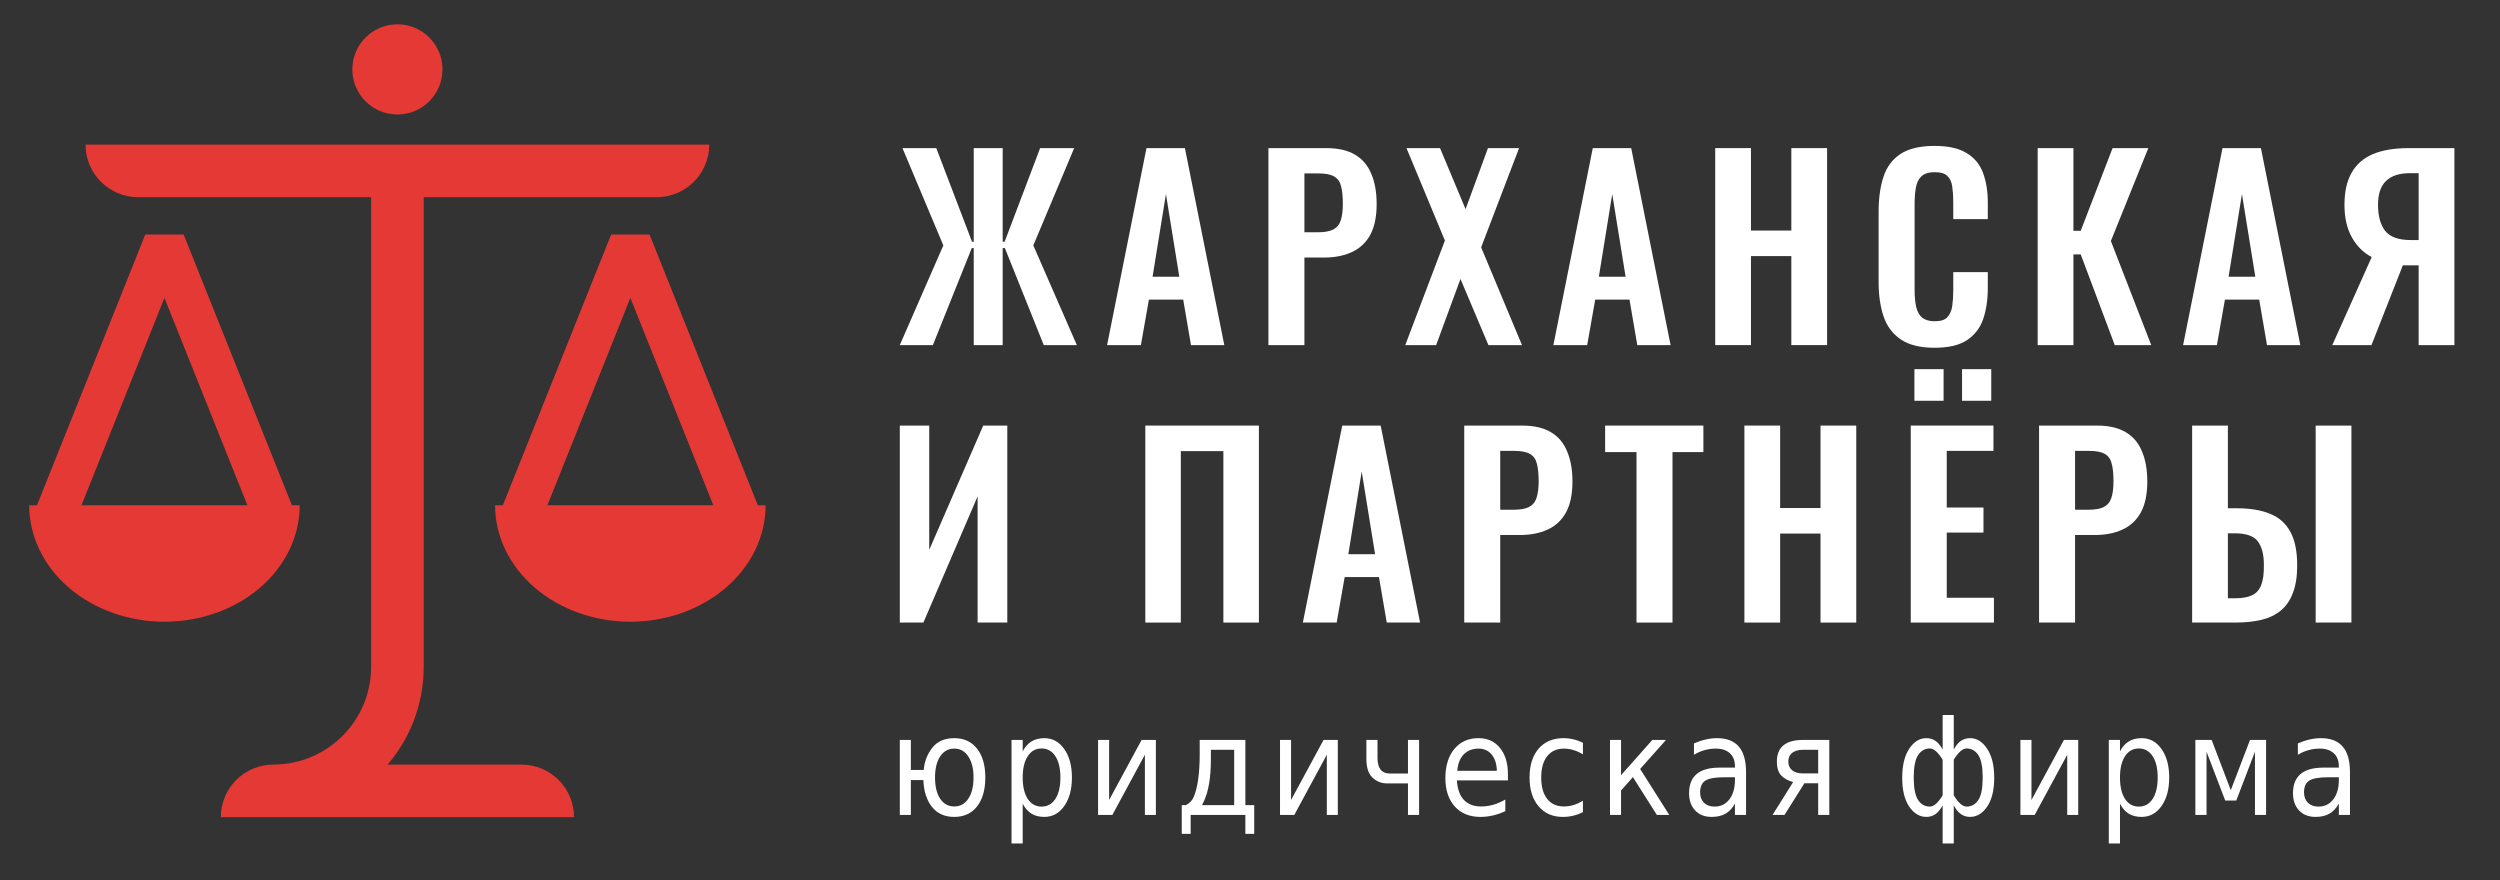 <svg width="514" height="181" viewBox="0 0 514 181" fill="none" xmlns="http://www.w3.org/2000/svg">
<rect x="0" y="0" width="514" height="181" fill="#333333" stroke="none"/>
<g clip-path="url(#clip0_965_186)">
<path d="M479.523 70.953L487.623 52.853C485.956 51.986 484.606 50.653 483.573 48.853C482.539 47.02 482.023 44.77 482.023 42.103C482.023 39.436 482.506 37.253 483.473 35.553C484.439 33.82 485.889 32.536 487.823 31.703C489.789 30.87 492.273 30.453 495.273 30.453H504.623V70.953H497.273V54.553H494.923C494.856 54.553 494.706 54.553 494.473 54.553C494.239 54.553 494.089 54.553 494.023 54.553L487.573 70.953H479.523ZM495.623 49.353H497.273V35.603H495.473C493.306 35.603 491.673 36.136 490.573 37.203C489.473 38.236 488.923 39.87 488.923 42.103C488.923 44.403 489.406 46.186 490.373 47.453C491.373 48.72 493.123 49.353 495.623 49.353Z" fill="white"/>
<path d="M448.844 70.953L456.944 30.453H464.844L472.944 70.953H466.094L464.494 61.603H457.444L455.794 70.953H448.844ZM458.194 56.903H463.694L460.944 39.903L458.194 56.903Z" fill="white"/>
<path d="M418.945 70.953V30.453H426.295V47.453H427.795L434.345 30.453H441.695L433.995 49.553L442.295 70.953H434.795L427.795 52.303H426.295V70.953H418.945Z" fill="white"/>
<path d="M397.742 71.5C394.776 71.5 392.442 70.917 390.742 69.75C389.076 68.583 387.909 67 387.242 65C386.576 62.967 386.242 60.633 386.242 58V43.55C386.242 40.783 386.576 38.383 387.242 36.35C387.909 34.317 389.076 32.75 390.742 31.65C392.442 30.55 394.776 30 397.742 30C400.542 30 402.726 30.483 404.292 31.45C405.892 32.383 407.026 33.733 407.692 35.5C408.359 37.267 408.692 39.317 408.692 41.65V45.05H401.592V41.55C401.592 40.417 401.526 39.383 401.392 38.45C401.292 37.517 400.976 36.783 400.442 36.25C399.942 35.683 399.059 35.4 397.792 35.4C396.526 35.4 395.592 35.7 394.992 36.3C394.426 36.867 394.059 37.65 393.892 38.65C393.726 39.617 393.642 40.717 393.642 41.95V59.55C393.642 61.017 393.759 62.233 393.992 63.2C394.226 64.133 394.642 64.85 395.242 65.35C395.876 65.817 396.726 66.05 397.792 66.05C399.026 66.05 399.892 65.767 400.392 65.2C400.926 64.6 401.259 63.817 401.392 62.85C401.526 61.883 401.592 60.8 401.592 59.6V55.95H408.692V59.2C408.692 61.6 408.376 63.733 407.742 65.6C407.109 67.433 405.992 68.883 404.392 69.95C402.826 70.983 400.609 71.5 397.742 71.5Z" fill="white"/>
<path d="M352.648 70.953V30.453H359.998V47.403H368.298V30.453H375.648V70.953H368.298V52.653H359.998V70.953H352.648Z" fill="white"/>
<path d="M319.375 70.953L327.475 30.453H335.375L343.475 70.953H336.625L335.025 61.603H327.975L326.325 70.953H319.375ZM328.725 56.903H334.225L331.475 39.903L328.725 56.903Z" fill="white"/>
<path d="M288.922 70.953L297.072 49.453L289.172 30.453H296.072L301.322 43.003L305.922 30.453H312.322L304.522 50.853L312.922 70.953H306.022L300.272 57.353L295.272 70.953H288.922Z" fill="white"/>
<path d="M260.789 70.953V30.453H272.689C275.122 30.453 277.089 30.903 278.589 31.803C280.122 32.703 281.239 34.02 281.939 35.753C282.672 37.453 283.039 39.52 283.039 41.953C283.039 44.586 282.589 46.72 281.689 48.353C280.789 49.953 279.522 51.12 277.889 51.853C276.289 52.586 274.389 52.953 272.189 52.953H268.189V70.953H260.789ZM268.189 47.753H270.989C272.322 47.753 273.356 47.57 274.089 47.203C274.856 46.803 275.372 46.186 275.639 45.353C275.939 44.486 276.089 43.336 276.089 41.903C276.089 40.436 275.972 39.253 275.739 38.353C275.539 37.42 275.072 36.736 274.339 36.303C273.639 35.87 272.522 35.653 270.989 35.653H268.189V47.753Z" fill="white"/>
<path d="M227.617 70.953L235.717 30.453H243.617L251.717 70.953H244.867L243.267 61.603H236.217L234.567 70.953H227.617ZM236.967 56.903H242.467L239.717 39.903L236.967 56.903Z" fill="white"/>
<path d="M185 70.953L193.95 50.453L185.55 30.453H192.5L199.85 49.703H200.2V30.453H206.15V49.703H206.55L213.85 30.453H220.85L212.45 50.453L221.4 70.953H214.6L206.6 51.003H206.15V70.953H200.2V51.003H199.8L191.8 70.953H185Z" fill="white"/>
<path d="M450.703 128V87.5H458.053V104.5H459.853C462.62 104.5 464.92 104.883 466.753 105.65C468.586 106.383 469.97 107.617 470.903 109.35C471.836 111.05 472.303 113.35 472.303 116.25C472.303 118.517 472.003 120.417 471.403 121.95C470.836 123.45 470.003 124.65 468.903 125.55C467.803 126.45 466.47 127.083 464.903 127.45C463.336 127.817 461.553 128 459.553 128H450.703ZM458.053 123H459.603C461.003 123 462.136 122.8 463.003 122.4C463.87 122 464.503 121.3 464.903 120.3C465.303 119.267 465.486 117.867 465.453 116.1C465.453 114 465.036 112.4 464.203 111.3C463.37 110.2 461.803 109.65 459.503 109.65H458.053V123ZM476.103 128V87.5H483.453V128H476.103Z" fill="white"/>
<path d="M419.234 128V87.5H431.134C433.568 87.5 435.534 87.95 437.034 88.85C438.568 89.75 439.684 91.067 440.384 92.8C441.118 94.5 441.484 96.567 441.484 99C441.484 101.633 441.034 103.767 440.134 105.4C439.234 107 437.968 108.167 436.334 108.9C434.734 109.633 432.834 110 430.634 110H426.634V128H419.234ZM426.634 104.8H429.434C430.768 104.8 431.801 104.617 432.534 104.25C433.301 103.85 433.818 103.233 434.084 102.4C434.384 101.533 434.534 100.383 434.534 98.95C434.534 97.483 434.418 96.3 434.184 95.4C433.984 94.467 433.518 93.783 432.784 93.35C432.084 92.917 430.968 92.7 429.434 92.7H426.634V104.8Z" fill="white"/>
<path d="M392.852 127.998V87.498H409.852V92.698H400.252V104.348H407.802V109.498H400.252V122.898H409.952V127.998H392.852ZM403.402 82.398V75.898H409.402V82.398H403.402ZM393.602 82.398V75.898H399.602V82.398H393.602Z" fill="white"/>
<path d="M358.648 128V87.5H365.998V104.45H374.298V87.5H381.648V128H374.298V109.7H365.998V128H358.648Z" fill="white"/>
<path d="M336.466 128V92.95H330.016V87.5H350.216V92.95H343.866V128H336.466Z" fill="white"/>
<path d="M301.047 128V87.5H312.947C315.38 87.5 317.347 87.95 318.847 88.85C320.38 89.75 321.497 91.067 322.197 92.8C322.93 94.5 323.297 96.567 323.297 99C323.297 101.633 322.847 103.767 321.947 105.4C321.047 107 319.78 108.167 318.147 108.9C316.547 109.633 314.647 110 312.447 110H308.447V128H301.047ZM308.447 104.8H311.247C312.58 104.8 313.614 104.617 314.347 104.25C315.114 103.85 315.63 103.233 315.897 102.4C316.197 101.533 316.347 100.383 316.347 98.95C316.347 97.483 316.23 96.3 315.997 95.4C315.797 94.467 315.33 93.783 314.597 93.35C313.897 92.917 312.78 92.7 311.247 92.7H308.447V104.8Z" fill="white"/>
<path d="M267.867 128L275.967 87.5H283.867L291.967 128H285.117L283.517 118.65H276.467L274.817 128H267.867ZM277.217 113.95H282.717L279.967 96.95L277.217 113.95Z" fill="white"/>
<path d="M235.477 128V87.5H258.827V128H251.527V92.75H242.777V128H235.477Z" fill="white"/>
<path d="M185 128V87.5H191.05V113.05L202.15 87.5H207.1V128H201V102.05L189.85 128H185Z" fill="white"/>
<path d="M478.609 159.806C476.765 159.806 475.484 160.04 474.768 160.508C474.062 160.976 473.708 161.775 473.708 162.904C473.708 163.803 473.975 164.519 474.508 165.051C475.04 165.575 475.764 165.836 476.682 165.836C477.949 165.836 478.964 165.341 479.726 164.349C480.487 163.349 480.867 162.023 480.867 160.37V159.806H478.609ZM483.154 158.76V167.557H480.867V165.217C480.353 166.153 479.707 166.846 478.927 167.296C478.156 167.736 477.206 167.956 476.077 167.956C474.655 167.956 473.526 167.516 472.69 166.635C471.855 165.744 471.438 164.556 471.438 163.069C471.438 161.334 471.955 160.026 472.992 159.145C474.039 158.264 475.6 157.823 477.674 157.823H480.867V157.576C480.867 156.41 480.524 155.51 479.836 154.877C479.147 154.235 478.179 153.913 476.931 153.913C476.141 153.913 475.369 154.019 474.617 154.23C473.864 154.441 473.14 154.758 472.443 155.18V152.84C473.278 152.482 474.085 152.215 474.866 152.041C475.655 151.857 476.42 151.766 477.164 151.766C479.174 151.766 480.676 152.344 481.667 153.5C482.658 154.657 483.154 156.41 483.154 158.76Z" fill="white"/>
<path d="M451.367 152.133H454.713L458.65 162.459L462.602 152.133H465.906V167.553H463.62V154.556L459.779 164.593H457.507L453.666 154.556V167.553H451.367V152.133Z" fill="white"/>
<path d="M435.869 165.244V173.422H433.57V152.137H435.869V154.478C436.347 153.56 436.948 152.881 437.673 152.44C438.407 151.99 439.284 151.766 440.303 151.766C441.991 151.766 443.359 152.509 444.405 153.996C445.461 155.483 445.989 157.438 445.989 159.861C445.989 162.284 445.461 164.239 444.405 165.726C443.359 167.213 441.991 167.956 440.303 167.956C439.284 167.956 438.407 167.736 437.673 167.296C436.948 166.846 436.347 166.162 435.869 165.244ZM443.621 159.861C443.621 157.998 443.276 156.538 442.588 155.483C441.9 154.418 440.954 153.886 439.752 153.886C438.54 153.886 437.59 154.418 436.902 155.483C436.214 156.538 435.869 157.998 435.869 159.861C435.869 161.724 436.214 163.188 436.902 164.253C437.59 165.308 438.54 165.836 439.752 165.836C440.954 165.836 441.9 165.308 442.588 164.253C443.276 163.188 443.621 161.724 443.621 159.861Z" fill="white"/>
<path d="M427.279 152.133V167.553H425.021V155.175L418.33 167.553H415.398V152.133H417.669V164.482L424.347 152.133H427.279Z" fill="white"/>
<path d="M393.462 159.859C393.462 162.016 393.76 163.553 394.357 164.471C394.953 165.38 395.761 165.834 396.78 165.834C397.588 165.834 398.464 165.063 399.409 163.521V156.197C398.464 154.655 397.588 153.884 396.78 153.884C395.761 153.884 394.953 154.343 394.357 155.261C393.76 156.169 393.462 157.702 393.462 159.859ZM399.409 173.42V165.586C398.932 166.449 398.423 167.06 397.881 167.417C397.349 167.775 396.738 167.954 396.05 167.954C394.664 167.954 393.489 167.248 392.526 165.834C391.571 164.412 391.094 162.438 391.094 159.914C391.094 157.39 391.571 155.403 392.526 153.953C393.489 152.493 394.664 151.764 396.05 151.764C396.738 151.764 397.349 151.938 397.881 152.287C398.423 152.636 398.932 153.241 399.409 154.104V147H401.695V154.104C402.163 153.241 402.668 152.636 403.209 152.287C403.751 151.938 404.366 151.764 405.054 151.764C406.431 151.764 407.601 152.493 408.565 153.953C409.529 155.403 410.011 157.39 410.011 159.914C410.011 162.438 409.529 164.412 408.565 165.834C407.601 167.248 406.431 167.954 405.054 167.954C404.366 167.954 403.751 167.775 403.209 167.417C402.668 167.06 402.163 166.449 401.695 165.586V173.42H399.409ZM407.643 159.859C407.643 157.702 407.344 156.169 406.748 155.261C406.151 154.343 405.343 153.884 404.325 153.884C403.517 153.884 402.64 154.655 401.695 156.197V163.521C402.64 165.063 403.517 165.834 404.325 165.834C405.343 165.834 406.151 165.38 406.748 164.471C407.344 163.553 407.643 162.016 407.643 159.859Z" fill="white"/>
<path d="M367.679 156.58C367.679 157.342 367.941 157.938 368.464 158.37C368.996 158.801 369.753 159.017 370.735 159.017H373.819V154.157H370.735C369.753 154.157 368.996 154.368 368.464 154.79C367.941 155.212 367.679 155.809 367.679 156.58ZM364.43 167.553L368.67 160.793C367.716 160.554 366.917 160.123 366.275 159.499C365.641 158.865 365.325 157.892 365.325 156.58C365.325 155.093 365.77 153.982 366.66 153.248C367.55 152.505 368.891 152.133 370.68 152.133H376.105V167.553H373.819V161.041H370.983L366.894 167.553H364.43Z" fill="white"/>
<path d="M354.446 159.806C352.601 159.806 351.321 160.04 350.605 160.508C349.898 160.976 349.545 161.775 349.545 162.904C349.545 163.803 349.811 164.519 350.344 165.051C350.876 165.575 351.601 165.836 352.519 165.836C353.785 165.836 354.8 165.341 355.561 164.349C356.323 163.349 356.704 162.023 356.704 160.37V159.806H354.446ZM358.99 158.76V167.557H356.704V165.217C356.19 166.153 355.543 166.846 354.763 167.296C353.992 167.736 353.042 167.956 351.913 167.956C350.49 167.956 349.361 167.516 348.526 166.635C347.691 165.744 347.273 164.556 347.273 163.069C347.273 161.334 347.792 160.026 348.829 159.145C349.875 158.264 351.436 157.823 353.51 157.823H356.704V157.576C356.704 156.41 356.36 155.51 355.672 154.877C354.983 154.235 354.015 153.913 352.767 153.913C351.977 153.913 351.206 154.019 350.454 154.23C349.701 154.441 348.976 154.758 348.278 155.18V152.84C349.114 152.482 349.921 152.215 350.702 152.041C351.491 151.857 352.257 151.766 353.001 151.766C355.011 151.766 356.511 152.344 357.503 153.5C358.494 154.657 358.99 156.41 358.99 158.76Z" fill="white"/>
<path d="M331.016 152.133H333.287V159.375L339.717 152.133H342.525L337.211 158.094L343.2 167.553H340.653L335.724 159.774L333.287 162.527V167.553H331.016V152.133Z" fill="white"/>
<path d="M325.45 152.729V155.097C324.807 154.703 324.16 154.409 323.508 154.216C322.866 154.014 322.214 153.913 321.553 153.913C320.066 153.913 318.914 154.437 318.098 155.483C317.281 156.52 316.872 157.979 316.872 159.861C316.872 161.743 317.281 163.207 318.098 164.253C318.914 165.29 320.066 165.809 321.553 165.809C322.214 165.809 322.866 165.712 323.508 165.52C324.16 165.318 324.807 165.019 325.45 164.625V166.965C324.816 167.296 324.155 167.543 323.467 167.709C322.788 167.874 322.067 167.956 321.305 167.956C319.213 167.956 317.551 167.227 316.322 165.767C315.092 164.308 314.477 162.339 314.477 159.861C314.477 157.346 315.096 155.368 316.335 153.927C317.584 152.486 319.286 151.766 321.443 151.766C322.15 151.766 322.838 151.848 323.508 152.013C324.178 152.169 324.825 152.408 325.45 152.729Z" fill="white"/>
<path d="M310.031 159.214V160.453H299.54C299.641 162.197 300.114 163.528 300.958 164.446C301.812 165.354 302.991 165.809 304.496 165.809C305.378 165.809 306.227 165.689 307.043 165.451C307.869 165.212 308.686 164.854 309.494 164.377V166.772C308.677 167.158 307.837 167.452 306.975 167.654C306.121 167.855 305.254 167.956 304.372 167.956C302.151 167.956 300.394 167.241 299.099 165.809C297.814 164.377 297.172 162.44 297.172 159.999C297.172 157.475 297.782 155.474 299.003 153.996C300.233 152.509 301.89 151.766 303.973 151.766C305.836 151.766 307.31 152.436 308.393 153.776C309.485 155.107 310.031 156.919 310.031 159.214ZM307.746 158.47C307.727 157.085 307.378 155.979 306.699 155.152C306.02 154.326 305.121 153.913 304.001 153.913C302.725 153.913 301.702 154.313 300.931 155.111C300.169 155.91 299.733 157.034 299.623 158.484L307.746 158.47Z" fill="white"/>
<path d="M289.48 167.553V161.068H285.225C283.968 161.068 282.917 160.632 282.072 159.76C281.311 158.971 280.93 157.732 280.93 156.043V152.133H283.215V155.809C283.215 156.883 283.426 157.69 283.849 158.232C284.289 158.773 284.941 159.044 285.804 159.044H289.48V152.133H291.765V167.553H289.48Z" fill="white"/>
<path d="M275.053 152.133V167.553H272.795V155.175L266.104 167.553H263.172V152.133H265.444V164.482L272.121 152.133H275.053Z" fill="white"/>
<path d="M247.14 165.529H253.749V154.157H248.958V156.084C248.958 159.866 248.471 162.766 247.498 164.785L247.14 165.529ZM243.822 165.529C244.575 165.162 245.117 164.588 245.447 163.808C246.255 161.871 246.658 158.952 246.658 155.052V152.133H256.048V165.529H257.865V171.449H256.048V167.553H244.8V171.449H242.969V165.529H243.822Z" fill="white"/>
<path d="M237.647 152.133V167.553H235.389V155.175L228.698 167.553H225.766V152.133H228.037V164.482L234.715 152.133H237.647Z" fill="white"/>
<path d="M210.268 165.244V173.422H207.969V152.137H210.268V154.478C210.745 153.56 211.347 152.881 212.072 152.44C212.806 151.99 213.682 151.766 214.701 151.766C216.39 151.766 217.758 152.509 218.804 153.996C219.86 155.483 220.387 157.438 220.387 159.861C220.387 162.284 219.86 164.239 218.804 165.726C217.758 167.213 216.39 167.956 214.701 167.956C213.682 167.956 212.806 167.736 212.072 167.296C211.347 166.846 210.745 166.162 210.268 165.244ZM218.019 159.861C218.019 157.998 217.675 156.538 216.987 155.483C216.298 154.418 215.353 153.886 214.151 153.886C212.939 153.886 211.989 154.418 211.301 155.483C210.612 156.538 210.268 157.998 210.268 159.861C210.268 161.724 210.612 163.188 211.301 164.253C211.989 165.308 212.939 165.836 214.151 165.836C215.353 165.836 216.298 165.308 216.987 164.253C217.675 163.188 218.019 161.724 218.019 159.861Z" fill="white"/>
<path d="M196.207 153.913C194.986 153.913 194.018 154.446 193.302 155.51C192.595 156.566 192.242 158.016 192.242 159.861C192.242 161.706 192.595 163.161 193.302 164.225C194.009 165.281 194.977 165.809 196.207 165.809C197.418 165.809 198.378 165.276 199.084 164.212C199.8 163.147 200.158 161.697 200.158 159.861C200.158 158.035 199.8 156.589 199.084 155.524C198.378 154.45 197.418 153.913 196.207 153.913ZM189.915 158.292C190.071 156.548 190.663 155.024 191.691 153.721C192.719 152.417 194.224 151.766 196.207 151.766C198.189 151.766 199.745 152.482 200.874 153.913C202.012 155.345 202.581 157.328 202.581 159.861C202.581 162.385 202.012 164.368 200.874 165.809C199.745 167.241 198.189 167.956 196.207 167.956C194.215 167.956 192.678 167.263 191.595 165.878C190.512 164.492 189.929 162.66 189.846 160.384H187.272V167.557H185V152.137H187.272V158.292H189.915Z" fill="white"/>
<path d="M145.823 29.727C145.823 35.7 140.981 40.542 135.008 40.542H87.114V137.107C87.114 144.779 84.317 151.796 79.689 157.198H107.202C113.175 157.198 118.018 162.041 118.018 168.014H45.401C45.401 162.042 50.242 157.2 56.214 157.198V157.192C67.307 157.192 76.299 148.2 76.299 137.107V40.542H28.401C22.428 40.542 17.586 35.7 17.586 29.727H145.823Z" fill="#E53935"/>
<path d="M81.708 23.04C86.551 23.04 90.478 19.114 90.478 14.27C90.478 9.427 86.551 5.5 81.708 5.5C76.864 5.5 72.938 9.427 72.938 14.27C72.938 19.114 76.864 23.04 81.708 23.04Z" fill="#E53935" stroke="#E53935"/>
<path d="M60.02 103.878H61.621C61.621 107.023 60.901 110.137 59.504 113.042C58.106 115.947 56.058 118.588 53.476 120.812C50.893 123.035 47.827 124.799 44.453 126.003C41.079 127.206 37.463 127.825 33.811 127.825C30.158 127.825 26.542 127.206 23.168 126.003C19.794 124.799 16.728 123.035 14.146 120.812C11.563 118.588 9.515 115.947 8.117 113.042C6.72 110.137 6 107.023 6 103.878H7.604L29.866 48.219H37.757L60.02 103.878ZM16.755 103.878H50.867L33.811 61.237L16.755 103.878Z" fill="#E53935"/>
<path d="M155.809 103.878H157.41C157.41 107.023 156.691 110.137 155.293 113.042C153.895 115.947 151.847 118.588 149.265 120.812C146.682 123.035 143.616 124.799 140.242 126.003C136.868 127.206 133.252 127.825 129.6 127.825C125.948 127.825 122.331 127.206 118.957 126.003C115.583 124.799 112.517 123.035 109.935 120.812C107.352 118.588 105.304 115.947 103.906 113.042C102.509 110.137 101.789 107.023 101.789 103.878H103.393L125.655 48.219H133.546L155.809 103.878ZM112.544 103.878H146.656L129.6 61.237L112.544 103.878Z" fill="#E53935"/>
</g>
<defs>
<clipPath id="clip0_965_186">
<rect width="514" height="181" fill="white"/>
</clipPath>
</defs>
</svg>

